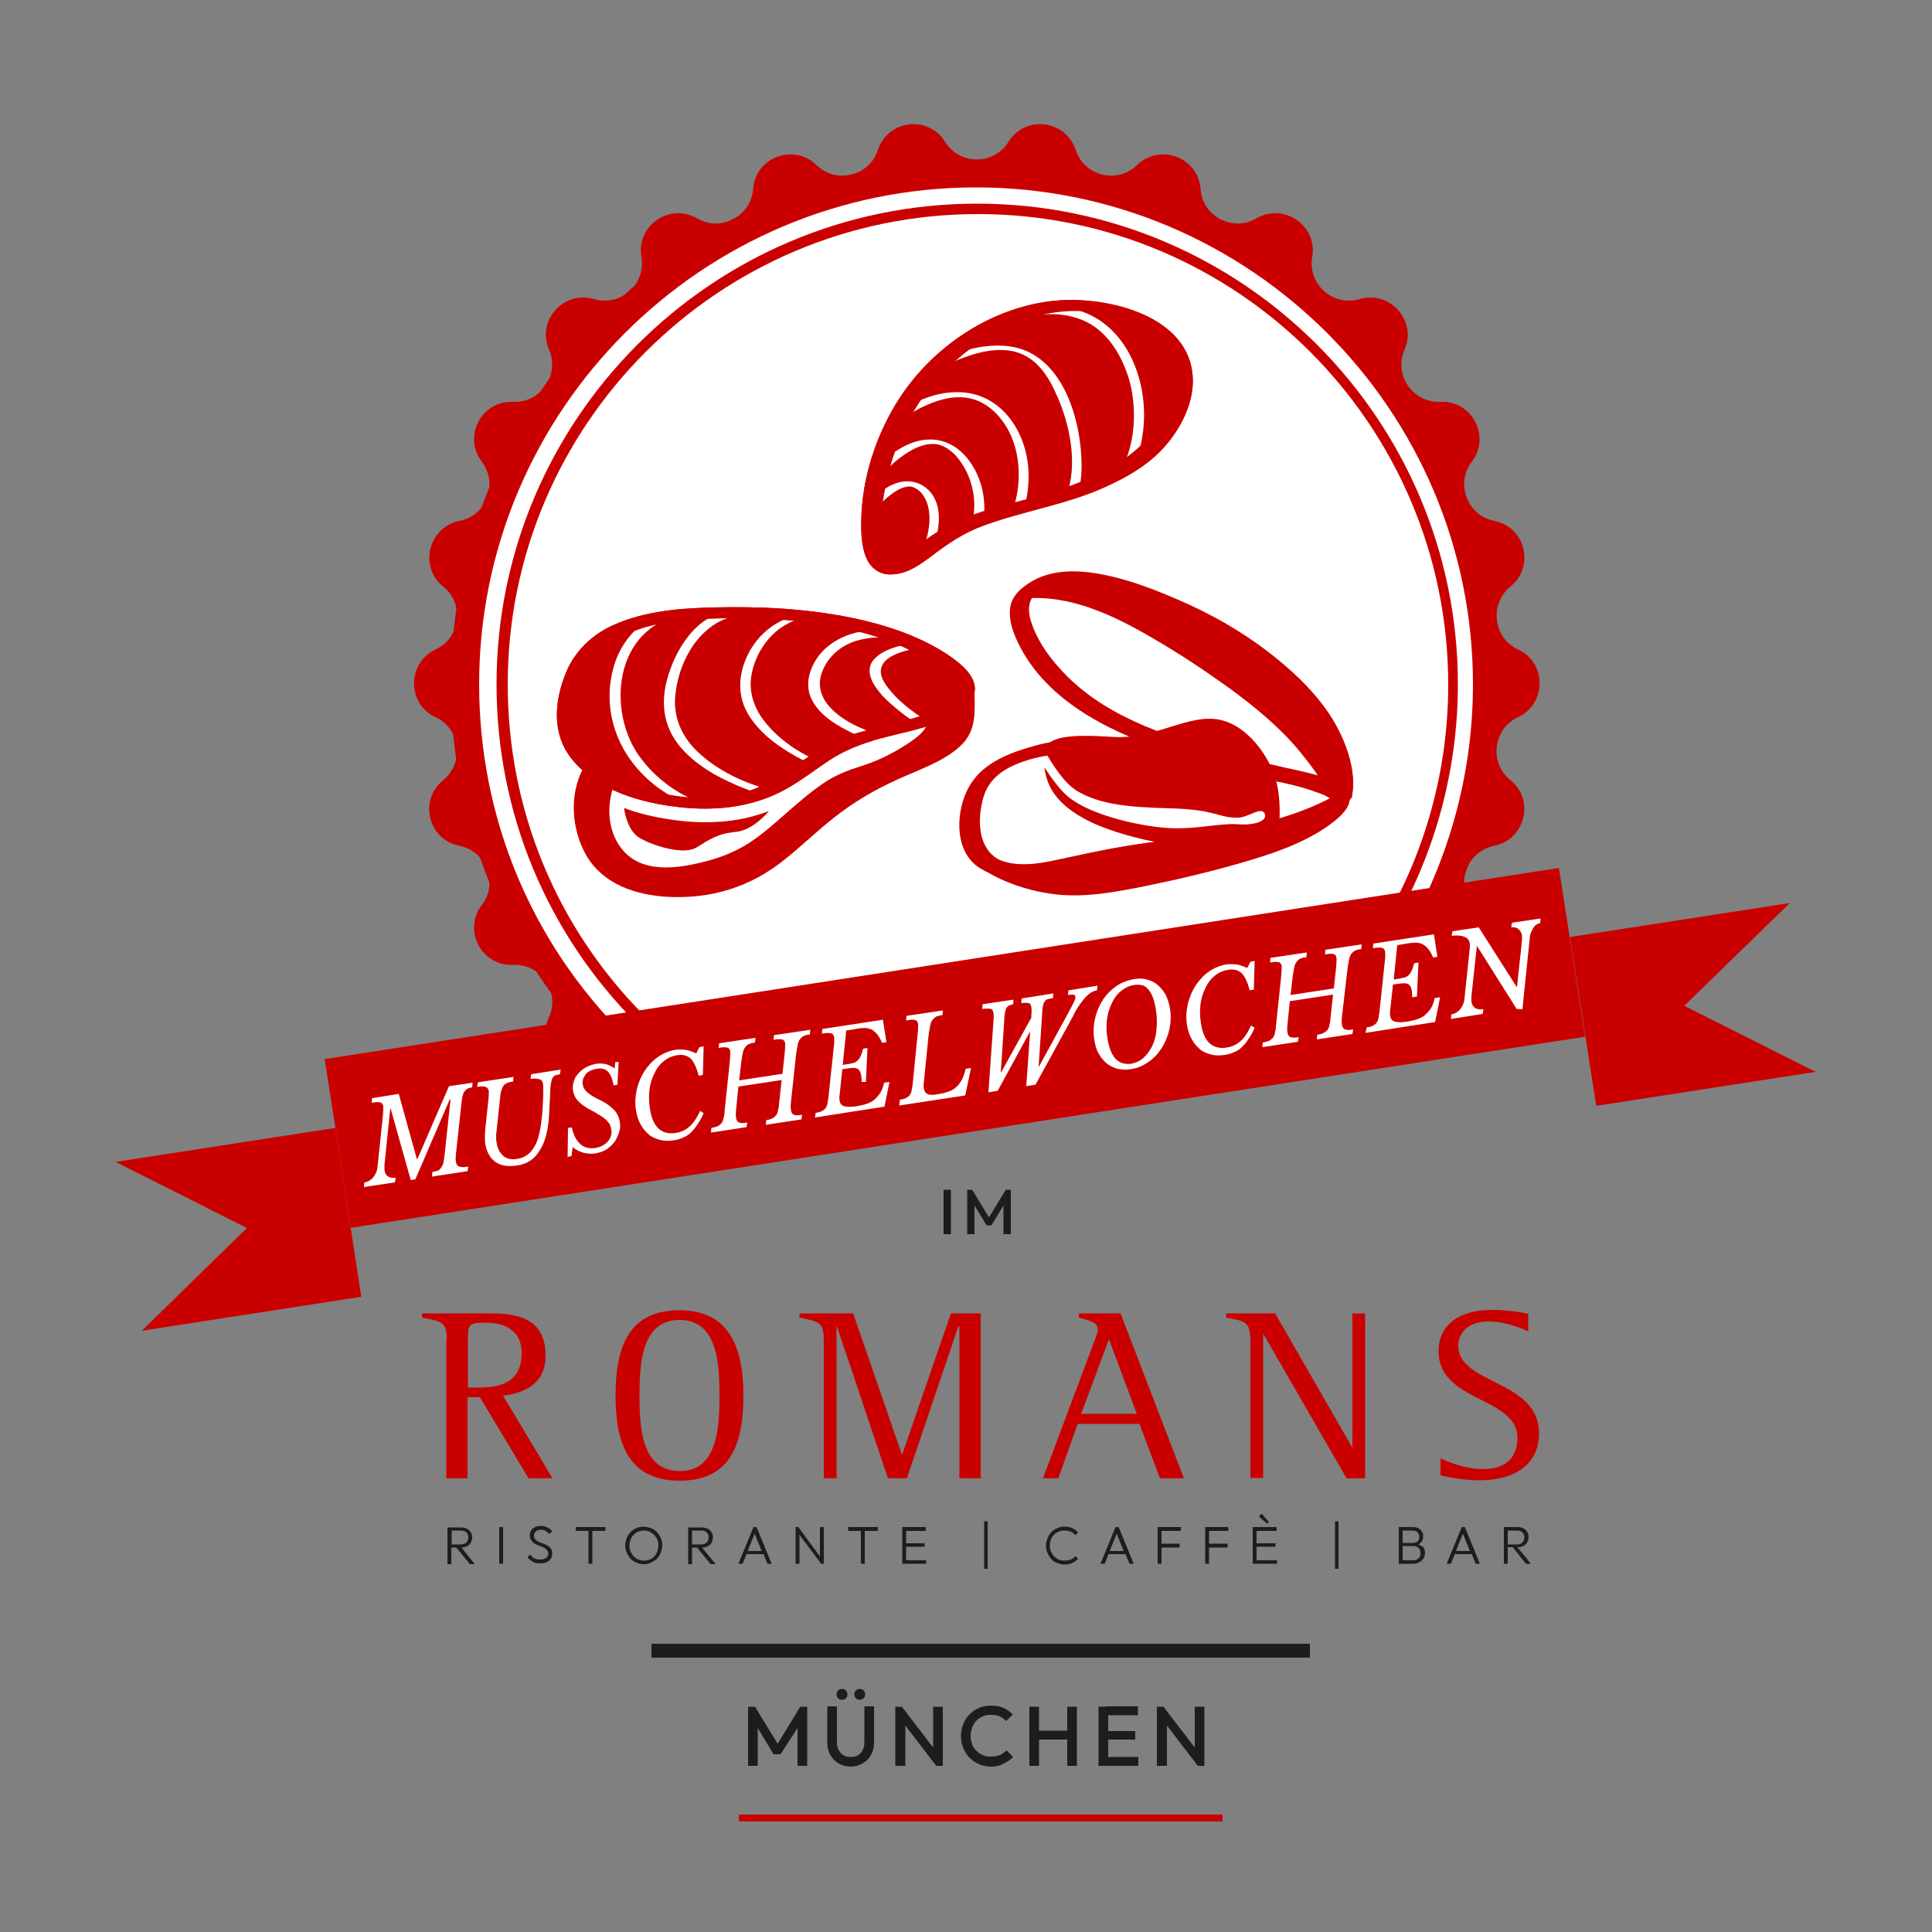 <?xml version="1.0" encoding="utf-8"?>
<!-- Generator: $$$/GeneralStr/196=Adobe Illustrator 27.6.0, SVG Export Plug-In . SVG Version: 6.00 Build 0)  -->
<svg version="1.1" id="Ebene_1" xmlns="http://www.w3.org/2000/svg" xmlns:xlink="http://www.w3.org/1999/xlink" x="0px" y="0px"
	 viewBox="0 0 500 500" style="enable-background:new 0 0 500 500;" xml:space="preserve">
<rect x="0" y="0" width="500" height="500" fill="#808080" stroke="none"/>
<style type="text/css">
	.st0{fill:#CA0000;}
	.st1{fill:#FFFFFF;}
	.st2{fill:#1D1D1B;}
	.st3{fill:#7AB829;}
</style>
<path class="st0" d="M153.4,276.5l227.5-42.2c-1.7-2.2-2.2-4.8-1.9-7.2c0.5-3.9,3.4-7.3,7.7-8.2l0,0c8-1.6,10.6-11.9,4.2-17l0,0
	c-5.6-4.5-4.5-13.3,2-16.3l0,0c7.4-3.5,7.4-14.1,0-17.5l0,0c-6.5-3-7.5-11.8-2-16.3l0,0c6.4-5.2,3.9-15.4-4.2-17l0,0
	c-7-1.4-10.1-9.7-5.8-15.3l0,0c5-6.5,0.1-15.9-8.1-15.5l0,0c-7.1,0.3-12.2-6.9-9.3-13.5l0,0c3.3-7.5-3.8-15.4-11.6-13.1l0,0
	c-6.9,2-13.5-3.8-12.3-10.9l0,0c1.4-8.1-7.3-14.1-14.4-10l0,0c-6.2,3.6-14-0.5-14.5-7.6l0,0c-0.6-8.2-10.5-11.9-16.4-6.2l0,0
	c-5.1,5-13.7,2.9-15.9-3.9l0,0c-2.6-7.8-13.1-9.1-17.4-2.1l0,0c-3.8,6.1-12.6,6.1-16.4,0l0,0c-4.4-7-14.8-5.7-17.4,2.1l0,0
	c-2.2,6.8-10.8,8.9-15.9,3.9l0,0c-5.9-5.7-15.8-2-16.4,6.2l0,0c-0.5,7.1-8.4,11.2-14.5,7.6l0,0c-7.1-4.1-15.8,1.9-14.4,10l0,0
	c1.2,7.1-5.4,12.9-12.3,10.9l0,0c-7.9-2.3-14.9,5.6-11.6,13.1l0,0c2.8,6.6-2.2,13.8-9.3,13.5l0,0c-8.2-0.4-13.1,9-8.1,15.5l0,0
	c4.3,5.7,1.2,14-5.8,15.3l0,0c-8,1.6-10.6,11.9-4.2,17l0,0c5.6,4.5,4.5,13.3-2,16.3l0,0c-7.4,3.5-7.4,14.1,0,17.5l0,0
	c6.5,3,7.5,11.8,2,16.3l0,0c-6.4,5.2-3.9,15.4,4.2,17l0,0c7,1.4,10.1,9.7,5.8,15.3l0,0c-5,6.5-0.1,15.9,8.1,15.5l0,0
	c7.1-0.3,12.2,6.9,9.3,13.5l0,0C138.5,270.9,145.5,278.8,153.4,276.5"/>
<g>
	<path class="st1" d="M159.1,270.6c-25-25-38.7-58.2-38.7-93.5c0-72.9,59.3-132.2,132.2-132.2s132.2,59.3,132.2,132.2
		c0,23.9-6.4,47.3-18.6,67.7l-2.3,3.8l-201.6,25.1L159.1,270.6z"/>
	<path class="st0" d="M160.9,277.6l-4.4-4.4c-25.7-25.7-39.8-59.8-39.8-96.1c0-74.9,60.9-135.8,135.8-135.8
		c74.9,0,135.8,60.9,135.8,135.8c0,24.5-6.6,48.6-19.1,69.5l-3.2,5.4l-1.8,0.2L160.9,277.6z M161.7,268l1.9,1.9l198.1-24.7l1.4-2.3
		c11.8-19.8,18.1-42.6,18.1-65.8c0-70.9-57.7-128.6-128.6-128.6c-70.9,0-128.6,57.7-128.6,128.6C124,211.5,137.4,243.8,161.7,268z"
		/>
</g>
<g>
	<path class="st1" d="M358.8,240.1c11-18.4,17.3-40,17.3-63c0-68-55.1-123.1-123.1-123.1S130,109.2,130,177.1c0,34,13.8,64.8,36,87
		L358.8,240.1z"/>
	<path class="st0" d="M165.5,265.6l-0.5-0.5c-23.5-23.5-36.5-54.8-36.5-88c0-68.6,55.8-124.4,124.4-124.4
		c68.6,0,124.4,55.8,124.4,124.4c0,22.5-6.1,44.5-17.5,63.7l-0.3,0.6l-0.7,0.1L165.5,265.6z M253.1,55.4
		c-67.1,0-121.7,54.6-121.7,121.7c0,32.3,12.5,62.7,35.2,85.6L358,238.9c11-18.6,16.8-40,16.8-61.7C374.8,110,320.2,55.4,253.1,55.4
		z"/>
</g>
<g>
	
		<rect x="85.5" y="249.2" transform="matrix(0.988 -0.153 0.153 0.988 -38.565 40.964)" class="st0" width="323.3" height="44.2"/>
	<g>
		<path class="st1" d="M116.4,284.5l-8.9,20.7l-1.2,0.2l-5.2-18.5l-0.1,0l-1.5,14.6c0,0.2,0,0.5,0,0.7c0,0.2,0,0.4,0,0.6
			c0.1,0.8,0.4,1.4,1,1.7c0.5,0.3,1.1,0.4,1.9,0.3l-0.2,1.2l-8,1.2l0.1-1.2c0.9-0.1,1.7-0.6,2.3-1.3c0.6-0.8,1-1.6,1.1-2.7l1.4-13.3
			c0.1-1.1,0.1-1.9,0.1-2.4c-0.1-0.6-0.4-0.9-0.8-1c-0.5-0.1-1.2-0.1-2.2,0.1l0.1-1.2l6.9-1.1l4.7,16.9l0.1,0l8.2-18.9l6.1-0.9
			l-0.1,1.2c-0.6,0.1-1,0.2-1.3,0.4c-0.3,0.2-0.6,0.5-0.8,0.8c-0.2,0.4-0.4,0.9-0.5,1.6c-0.1,0.6-0.2,1.5-0.3,2.5l-1.3,11.9
			c-0.1,0.9-0.1,1.6,0,2.1c0.1,0.7,0.4,1.1,0.9,1.2c0.5,0.2,1.3,0.2,2.3,0l-0.2,1.2l-9.2,1.4l0.1-1.2c0.5-0.1,1-0.2,1.3-0.3
			c0.4-0.1,0.6-0.4,0.9-0.7c0.2-0.3,0.4-0.7,0.6-1.1c0.1-0.5,0.2-1.1,0.3-1.8l1.6-14.9L116.4,284.5z"/>
		<path class="st1" d="M126.4,284.6c0-0.4,0.1-0.8,0.1-1.2c0-0.4,0-0.8,0-1c-0.1-0.6-0.4-0.9-0.8-1.1c-0.4-0.2-1.2-0.2-2.2,0
			l0.2-1.2l9.2-1.4l-0.1,1.2c-0.7,0.1-1.2,0.2-1.6,0.4c-0.4,0.2-0.7,0.4-1,0.8c-0.2,0.4-0.4,0.9-0.6,1.6c-0.1,0.7-0.2,1.5-0.3,2.6
			l-0.8,7.5c-0.1,0.5-0.1,1-0.1,1.5c0,0.5,0,0.9,0.1,1.3c0.2,1.5,0.8,2.7,1.7,3.5c0.9,0.8,2.2,1.1,3.7,0.8c0.9-0.1,1.8-0.5,2.4-0.9
			c0.7-0.5,1.3-1.1,1.7-1.8c0.5-0.7,0.9-1.5,1.2-2.5c0.3-0.9,0.5-1.9,0.7-3c0.1-1,0.3-2,0.4-3.2c0.1-1.2,0.2-2.3,0.2-3.4
			c0.1-1.1,0.1-2.1,0.1-2.9c0-0.9,0-1.4-0.1-1.8c-0.1-0.6-0.4-1-1-1.1c-0.6-0.2-1.3-0.2-2.2-0.1l0.2-1.2l7.6-1.2l-0.2,1.2
			c-0.5,0.1-0.8,0.2-1.2,0.3c-0.3,0.1-0.6,0.4-0.7,0.7c-0.2,0.3-0.3,0.8-0.4,1.3c-0.1,0.5-0.2,1.3-0.2,2.2l-0.3,6
			c-0.2,4-1,7-2.4,9.2c-1.3,2.2-3.2,3.5-5.7,3.9c-2.5,0.4-4.4,0.1-5.8-0.9c-1.4-1-2.2-2.5-2.6-4.6c-0.1-0.6-0.1-1.2-0.1-1.9
			c0-0.6,0-1.3,0.1-2.1L126.4,284.6z"/>
		<path class="st1" d="M159.2,274.9l0.9-0.1l-0.3,5.9l-1,0.2c-0.3-1.7-0.8-2.9-1.5-3.6s-1.7-0.9-2.9-0.7c-0.6,0.1-1.1,0.3-1.6,0.5
			c-0.5,0.2-0.9,0.5-1.2,0.9c-0.3,0.4-0.5,0.8-0.7,1.2c-0.1,0.4-0.2,0.9-0.1,1.4c0.1,0.7,0.4,1.3,0.9,1.8c0.5,0.5,1,0.9,1.7,1.3
			c0.7,0.4,1.4,0.8,2.1,1.1c0.8,0.4,1.5,0.8,2.1,1.3c0.7,0.5,1.3,1.1,1.8,1.7c0.5,0.7,0.8,1.5,1,2.5c0.2,1,0.1,1.9-0.2,2.8
			c-0.3,0.9-0.7,1.7-1.2,2.5c-0.6,0.7-1.3,1.4-2.1,1.9c-0.8,0.5-1.8,0.8-2.8,1c-2.1,0.3-4.1-0.2-5.9-1.6l-0.3,2.3l-1,0.2l0.1-7.5
			l1-0.1c0.4,2,1.2,3.4,2.2,4.3c1,0.9,2.3,1.2,3.8,1c0.7-0.1,1.3-0.3,1.9-0.6c0.5-0.3,1-0.6,1.4-1.1c0.4-0.4,0.6-0.9,0.8-1.4
			c0.2-0.5,0.2-1.1,0.1-1.7c-0.1-0.8-0.4-1.5-0.9-2c-0.5-0.6-1.1-1.1-1.8-1.5c-0.7-0.4-1.4-0.9-2.2-1.3c-0.8-0.4-1.5-0.8-2.2-1.3
			c-0.7-0.5-1.3-1-1.8-1.6c-0.5-0.6-0.8-1.4-1-2.3c-0.1-0.8-0.1-1.6,0.2-2.4c0.2-0.8,0.6-1.5,1.2-2.1c0.5-0.6,1.2-1.2,2-1.6
			c0.8-0.4,1.6-0.7,2.6-0.9c0.9-0.1,1.7-0.1,2.5,0.1c0.8,0.2,1.5,0.6,2.3,1.1L159.2,274.9z"/>
		<path class="st1" d="M182.1,288.1c-0.5,1.1-1,2.1-1.6,2.9c-0.5,0.8-1.1,1.5-1.7,2.1c-0.6,0.6-1.3,1-2,1.3
			c-0.7,0.3-1.5,0.6-2.4,0.7c-1.3,0.2-2.5,0.2-3.6-0.1c-1.1-0.3-2.1-0.7-2.9-1.4c-0.8-0.7-1.5-1.5-2.1-2.6c-0.6-1-1-2.3-1.2-3.6
			c-0.3-1.8-0.2-3.6,0.2-5.4c0.4-1.8,1.1-3.4,2-4.8c0.9-1.4,2.1-2.7,3.4-3.6c1.4-1,2.9-1.6,4.5-1.9c0.9-0.1,1.8-0.1,2.7,0
			c0.9,0.1,1.8,0.5,2.8,0.9l0.8-1.6l1.1-0.2l-0.2,7.4l-1.1,0.2c-0.5-2.1-1.2-3.5-2-4.4c-0.9-0.8-2.1-1.2-3.6-0.9
			c-1.3,0.2-2.4,0.7-3.4,1.5c-1,0.8-1.8,1.8-2.4,3.1c-0.6,1.2-1.1,2.6-1.3,4.2c-0.2,1.6-0.2,3.2,0.1,5c0.7,4.8,3,6.9,6.7,6.3
			c1.4-0.2,2.6-0.8,3.6-1.7c1-0.9,1.9-2.3,2.7-4L182.1,288.1z"/>
		<path class="st1" d="M204.7,285.2c-0.1,0.9-0.1,1.6,0,2.1c0.1,0.7,0.4,1.1,0.8,1.2c0.4,0.2,1.1,0.2,2.1,0l-0.2,1.2l-9.2,1.4
			l0.1-1.2c0.6-0.1,1.1-0.2,1.4-0.4c0.4-0.1,0.7-0.4,1-0.7c0.3-0.3,0.5-0.7,0.6-1.2c0.1-0.5,0.3-1.1,0.3-1.8l0.7-6.3l-11.2,1.7
			l-0.6,6c-0.1,0.9-0.1,1.6,0,2.1c0.1,0.7,0.4,1.1,0.8,1.2c0.4,0.2,1.1,0.2,2.1,0l-0.2,1.2l-9.2,1.4l0.1-1.2
			c0.6-0.1,1.1-0.2,1.5-0.4c0.4-0.1,0.7-0.4,1-0.7c0.3-0.3,0.5-0.7,0.6-1.2c0.1-0.5,0.3-1.1,0.3-1.8l1.4-13.3
			c0.1-1.1,0.1-1.9,0.1-2.4c-0.1-0.6-0.4-0.9-0.8-1c-0.5-0.1-1.2-0.1-2.2,0.1l0.1-1.2l9.4-1.4l-0.1,1.2c-0.6,0.1-1.2,0.2-1.6,0.4
			c-0.4,0.2-0.7,0.5-1,0.9c-0.3,0.4-0.5,0.9-0.6,1.6c-0.1,0.7-0.3,1.5-0.4,2.5l-0.5,4.4l11.2-1.7l0.6-5.5c0.1-1.1,0.1-1.9,0.1-2.4
			c-0.1-0.6-0.4-0.9-0.8-1c-0.5-0.1-1.2-0.1-2.2,0.1l0.1-1.2l9.4-1.4l-0.1,1.2c-0.6,0.1-1.2,0.2-1.6,0.4c-0.4,0.2-0.7,0.5-1,0.9
			c-0.3,0.4-0.5,0.9-0.6,1.6c-0.1,0.7-0.3,1.5-0.4,2.5L204.7,285.2z"/>
		<path class="st1" d="M211.1,288c0.6-0.1,1.2-0.2,1.5-0.4c0.4-0.2,0.7-0.4,1-0.7c0.2-0.3,0.4-0.7,0.5-1.1c0.1-0.5,0.2-1.1,0.3-1.8
			l1.4-13.2c0.1-0.5,0.1-1,0.1-1.3c0-0.4,0-0.7,0-1c-0.1-0.6-0.4-1-0.9-1.1c-0.5-0.1-1.2-0.1-2.3,0.1l0.1-1.2l15.7-2.4l0.9,5.8
			l-1.1,0.2c-0.4-0.9-0.8-1.6-1.2-2.1c-0.4-0.5-0.8-0.9-1.3-1.2c-0.4-0.3-0.9-0.4-1.4-0.5c-0.5-0.1-1.1,0-1.7,0l-3.7,0.6l-0.9,8.9
			l1.8-0.3c0.5-0.1,1-0.2,1.3-0.3c0.3-0.2,0.7-0.4,0.9-0.7c0.3-0.3,0.5-0.7,0.7-1.1c0.2-0.5,0.4-1.1,0.6-1.8l1.1-0.2l-0.4,8.8
			L223,280c0-0.6-0.1-1.1-0.1-1.5c-0.1-0.9-0.4-1.5-0.8-1.8c-0.4-0.3-1-0.4-1.9-0.3l-2.2,0.3l-0.7,6.5c-0.1,0.7-0.1,1.2,0,1.7
			c0.1,0.7,0.5,1.2,1.2,1.4c0.7,0.2,1.8,0.2,3.2,0c1.1-0.2,2-0.4,2.8-0.7c0.8-0.3,1.5-0.7,2-1.2c0.5-0.5,1-1,1.4-1.7
			c0.4-0.7,0.7-1.5,0.9-2.5l1.4-0.2l-1.3,6.4l-18,2.8L211.1,288z"/>
		<path class="st1" d="M232.9,284.6c0.6-0.1,1.2-0.2,1.5-0.4c0.4-0.2,0.7-0.4,1-0.7c0.2-0.3,0.4-0.7,0.5-1.1
			c0.1-0.5,0.2-1.1,0.3-1.8l1.3-13.2c0.1-0.6,0.1-1,0.1-1.4c0-0.4,0-0.7,0-1c-0.1-0.5-0.3-0.9-0.7-1c-0.4-0.1-1-0.2-1.8,0l-0.6,0.1
			l0.1-1.2l9.4-1.4l-0.1,1.2c-0.6,0.1-1.2,0.2-1.6,0.4c-0.4,0.2-0.7,0.5-1,0.9c-0.3,0.4-0.5,0.9-0.6,1.6c-0.1,0.7-0.3,1.5-0.4,2.5
			l-1.2,11.9c-0.1,0.7-0.1,1.2,0,1.7c0.1,0.7,0.4,1.2,0.9,1.4c0.5,0.3,1.4,0.3,2.6,0.1c1.2-0.2,2.1-0.4,2.9-0.7
			c0.8-0.3,1.5-0.7,2.1-1.3c0.6-0.5,1-1.2,1.4-1.9c0.4-0.8,0.7-1.7,0.9-2.7l1.4-0.2l-1.5,7.1l-17.1,2.6L232.9,284.6z"/>
		<path class="st1" d="M276,263c0.8-1.5,1.4-2.6,1.8-3.4c0.4-0.8,0.6-1.4,0.5-1.7c0-0.3-0.2-0.4-0.5-0.5c-0.3,0-0.8,0-1.4,0.1
			l0.1-1.2l7.5-1.2l-0.1,1.2c-0.5,0.1-0.9,0.2-1.4,0.5c-0.4,0.2-0.9,0.6-1.4,1.1c-0.5,0.5-1,1.2-1.6,2c-0.6,0.8-1.2,1.8-1.8,3.1
			l-9.7,17.7l-2.4,0.4l1-14.2l-8.4,15.4l-2.4,0.4l1.3-18.3c0.1-1,0.1-1.8,0-2.3c-0.1-0.6-0.3-0.9-0.7-1c-0.4-0.1-1.1-0.1-2.2,0
			l0.1-1.2l8-1.2l-0.1,1.2c-0.4,0.1-0.7,0.2-1,0.3c-0.3,0.1-0.5,0.3-0.7,0.6c-0.2,0.3-0.3,0.7-0.4,1.2c-0.1,0.5-0.2,1.2-0.2,2
			l-0.9,13.5l0.1,0l7.8-14.1l0-0.5c0.1-1,0.1-1.8,0-2.3c-0.1-0.6-0.3-0.9-0.7-1c-0.4-0.1-1-0.1-1.9,0l0.1-1.2l8.2-1.3l-0.1,1.2
			c-0.6,0.1-1,0.2-1.4,0.3c-0.4,0.1-0.6,0.4-0.8,0.7c-0.2,0.3-0.4,0.7-0.4,1.2c-0.1,0.5-0.2,1.2-0.2,2l-0.9,13.5l0.1,0L276,263z"/>
		<path class="st1" d="M293.4,253.4c1.2-0.2,2.4-0.2,3.4,0.1c1.1,0.3,2,0.7,2.8,1.4c0.8,0.7,1.5,1.5,2.1,2.6c0.5,1,0.9,2.3,1.1,3.6
			c0.3,1.8,0.2,3.7-0.2,5.4c-0.4,1.8-1.1,3.4-2,4.8c-0.9,1.4-2.1,2.7-3.5,3.6c-1.4,1-2.9,1.6-4.5,1.8c-1.2,0.2-2.4,0.1-3.4-0.1
			c-1.1-0.3-2-0.8-2.8-1.4c-0.8-0.7-1.5-1.5-2.1-2.6c-0.6-1-0.9-2.3-1.1-3.6c-0.3-1.8-0.2-3.7,0.2-5.4c0.4-1.8,1.1-3.4,2-4.8
			c0.9-1.4,2.1-2.6,3.5-3.6C290.2,254.3,291.8,253.7,293.4,253.4z M293.6,254.9c-1.3,0.2-2.4,0.7-3.4,1.5c-1,0.8-1.8,1.8-2.4,3.1
			c-0.6,1.2-1.1,2.6-1.3,4.2c-0.2,1.6-0.2,3.2,0.1,5c0.4,2.5,1.1,4.2,2.1,5.3c1,1.1,2.4,1.5,4,1.3c1.2-0.2,2.3-0.7,3.2-1.5
			c0.9-0.8,1.7-1.9,2.3-3.1c0.6-1.3,1-2.7,1.1-4.4c0.2-1.7,0.1-3.4-0.2-5.3c-0.4-2.3-1-3.9-1.9-4.9
			C296.4,255,295.2,254.7,293.6,254.9z"/>
		<path class="st1" d="M324.7,266c-0.5,1.1-1,2.1-1.6,2.9c-0.5,0.8-1.1,1.5-1.7,2.1c-0.6,0.6-1.3,1-2,1.3c-0.7,0.3-1.5,0.6-2.4,0.7
			c-1.3,0.2-2.5,0.2-3.6-0.1c-1.1-0.3-2.1-0.7-2.9-1.4c-0.8-0.7-1.5-1.5-2.1-2.6c-0.6-1-1-2.3-1.2-3.6c-0.3-1.8-0.2-3.6,0.2-5.4
			c0.4-1.8,1.1-3.4,2-4.8c0.9-1.4,2.1-2.7,3.4-3.6c1.4-1,2.9-1.6,4.5-1.9c0.9-0.1,1.8-0.1,2.7,0c0.9,0.1,1.8,0.5,2.8,0.9l0.8-1.6
			l1.1-0.2l-0.2,7.4l-1.1,0.2c-0.5-2.1-1.2-3.5-2-4.4c-0.9-0.8-2.1-1.2-3.6-0.9c-1.3,0.2-2.4,0.7-3.4,1.5c-1,0.8-1.8,1.8-2.4,3.1
			c-0.6,1.2-1.1,2.6-1.3,4.2c-0.2,1.6-0.2,3.2,0.1,5c0.7,4.8,3,6.9,6.7,6.3c1.4-0.2,2.6-0.8,3.6-1.7c1-0.9,1.9-2.3,2.7-4L324.7,266z
			"/>
		<path class="st1" d="M347.3,263.1c-0.1,0.9-0.1,1.6,0,2.1c0.1,0.7,0.4,1.1,0.8,1.2c0.4,0.2,1.1,0.2,2.1,0l-0.2,1.2l-9.2,1.4
			l0.1-1.2c0.6-0.1,1.1-0.2,1.5-0.4s0.7-0.4,1-0.7s0.5-0.7,0.6-1.2c0.1-0.5,0.3-1.1,0.3-1.8l0.7-6.3l-11.2,1.7l-0.6,6
			c-0.1,0.9-0.1,1.6,0,2.1c0.1,0.7,0.4,1.1,0.8,1.2c0.4,0.2,1.1,0.2,2.1,0l-0.2,1.2l-9.2,1.4l0.1-1.2c0.6-0.1,1.1-0.2,1.5-0.4
			c0.4-0.1,0.7-0.4,1-0.7c0.3-0.3,0.5-0.7,0.6-1.2c0.1-0.5,0.3-1.1,0.3-1.8l1.4-13.3c0.1-1.1,0.1-1.9,0.1-2.4
			c-0.1-0.6-0.4-0.9-0.8-1c-0.5-0.1-1.2-0.1-2.2,0.1l0.1-1.2l9.4-1.4l-0.1,1.2c-0.6,0.1-1.2,0.2-1.6,0.4c-0.4,0.2-0.7,0.5-1,0.9
			c-0.3,0.4-0.5,0.9-0.6,1.6c-0.1,0.7-0.3,1.5-0.4,2.5l-0.5,4.4l11.2-1.7l0.6-5.5c0.1-1.1,0.1-1.9,0.1-2.4c-0.1-0.6-0.4-0.9-0.8-1
			c-0.5-0.1-1.2-0.1-2.2,0.1l0.1-1.2l9.4-1.4l-0.1,1.2c-0.6,0.1-1.2,0.2-1.6,0.4c-0.4,0.2-0.7,0.5-1,0.9c-0.3,0.4-0.5,0.9-0.6,1.6
			c-0.1,0.7-0.3,1.5-0.4,2.5L347.3,263.1z"/>
		<path class="st1" d="M353.7,265.9c0.6-0.1,1.2-0.2,1.5-0.4c0.4-0.2,0.7-0.4,1-0.7c0.2-0.3,0.4-0.7,0.5-1.1
			c0.1-0.5,0.2-1.1,0.3-1.8l1.4-13.2c0.1-0.5,0.1-1,0.1-1.3c0-0.4,0-0.7,0-1c-0.1-0.6-0.4-1-0.9-1.1c-0.5-0.1-1.2-0.1-2.3,0.1
			l0.1-1.2l15.7-2.4l0.9,5.8l-1.1,0.2c-0.4-0.9-0.8-1.6-1.2-2.1c-0.4-0.5-0.8-0.9-1.3-1.2c-0.4-0.3-0.9-0.4-1.4-0.5
			c-0.5-0.1-1.1,0-1.7,0l-3.7,0.6l-0.9,8.9l1.8-0.3c0.5-0.1,1-0.2,1.3-0.3c0.3-0.2,0.7-0.4,0.9-0.7c0.3-0.3,0.5-0.7,0.7-1.1
			c0.2-0.5,0.4-1.1,0.6-1.8l1.1-0.2l-0.4,8.8l-1.2,0.2c0-0.6-0.1-1.1-0.1-1.5c-0.1-0.9-0.4-1.5-0.8-1.8c-0.4-0.3-1-0.4-1.9-0.3
			l-2.2,0.3l-0.7,6.5c-0.1,0.7-0.1,1.2,0,1.7c0.1,0.7,0.5,1.2,1.2,1.4c0.7,0.2,1.7,0.2,3.2,0c1.1-0.2,2-0.4,2.8-0.7
			c0.8-0.3,1.5-0.7,2-1.2c0.5-0.5,1-1,1.4-1.7c0.4-0.7,0.7-1.5,0.9-2.5l1.4-0.2l-1.3,6.4l-18,2.8L353.7,265.9z"/>
		<path class="st1" d="M392.5,261.1l-10.2-16.2l-0.1,0l-1.4,13c0,0.5,0,0.9,0,1.3c0.1,0.8,0.5,1.4,1,1.7c0.5,0.3,1.2,0.4,2.1,0.3
			l-0.2,1.2l-8.2,1.3l0.1-1.2c0.9-0.1,1.7-0.6,2.3-1.3c0.6-0.8,1-1.6,1.1-2.7l1.4-13.3c0-0.3,0-0.6,0-0.9c-0.1-0.9-0.6-1.6-1.5-1.9
			c-0.8-0.3-1.9-0.4-3.2-0.2l0.2-1.2l6.8-1l9.8,15.4l0.1,0l1.3-12.1c0-0.4,0-0.8,0-1.1c-0.1-0.8-0.5-1.4-1-1.8
			c-0.5-0.4-1.1-0.5-1.8-0.4l0.2-1.2l7.4-1.1l-0.1,1.2c-0.4,0.1-0.7,0.2-1,0.4c-0.3,0.2-0.6,0.5-0.8,0.9c-0.2,0.3-0.4,0.7-0.6,1.2
			c-0.2,0.5-0.3,0.9-0.3,1.4l-1.9,18.4L392.5,261.1z"/>
	</g>
	<polygon class="st0" points="463.2,233.7 406.3,242.5 413.1,286.2 469.9,277.4 435.9,260.3 	"/>
	<polygon class="st0" points="29.9,300.7 86.8,291.9 93.5,335.6 36.7,344.4 63.9,317.8 	"/>
</g>
<g>
	<path class="st2" d="M244.2,319.4v-11.5h1.9v11.5H244.2z"/>
	<path class="st2" d="M250.3,319.4v-11.5h1.3l4.8,7.9h-0.9l4.8-7.9h1.3v11.5h-1.9v-8.2l0.4,0.1l-3.5,5.8h-1.3l-3.5-5.8l0.4-0.1v8.2
		H250.3z"/>
</g>
<g>
	<path class="st2" d="M193.6,457v-15.3h1.8l6.4,10.5h-1.1l6.4-10.5h1.8V457h-2.5v-10.9l0.6,0.2L202,454h-1.8l-4.7-7.8l0.6-0.2V457
		H193.6z"/>
	<path class="st2" d="M220.2,457.2c-1.2,0-2.2-0.3-3.1-0.8c-0.9-0.5-1.6-1.2-2.2-2.2c-0.5-0.9-0.8-1.9-0.8-3.1v-9.5h2.5v9.5
		c0,0.7,0.2,1.4,0.5,1.9c0.3,0.5,0.7,1,1.3,1.3c0.5,0.3,1.1,0.4,1.8,0.4c0.7,0,1.3-0.1,1.8-0.4c0.5-0.3,0.9-0.7,1.2-1.3
		c0.3-0.5,0.5-1.2,0.5-1.9v-9.5h2.5v9.5c0,1.2-0.3,2.2-0.8,3.1c-0.5,0.9-1.2,1.6-2.1,2.1C222.4,456.9,221.3,457.2,220.2,457.2z
		 M217.9,439.9c-0.4,0-0.7-0.1-1-0.4c-0.3-0.3-0.4-0.6-0.4-1c0-0.4,0.1-0.8,0.4-1c0.3-0.3,0.6-0.4,1-0.4c0.4,0,0.8,0.1,1,0.4
		c0.3,0.3,0.4,0.6,0.4,1c0,0.4-0.1,0.8-0.4,1C218.6,439.8,218.3,439.9,217.9,439.9z M222.5,439.9c-0.4,0-0.7-0.1-1-0.4
		c-0.3-0.3-0.4-0.6-0.4-1c0-0.4,0.1-0.8,0.4-1c0.3-0.3,0.6-0.4,1-0.4c0.4,0,0.8,0.1,1,0.4c0.3,0.3,0.4,0.6,0.4,1
		c0,0.4-0.1,0.8-0.4,1C223.2,439.8,222.9,439.9,222.5,439.9z"/>
	<path class="st2" d="M231.7,457v-15.3h1.8l0.8,2.9V457H231.7z M242.3,457l-9.2-12l0.3-3.3l9.2,12L242.3,457z M242.3,457l-0.8-2.7
		v-12.6h2.5V457H242.3z"/>
	<path class="st2" d="M256.5,457.2c-1.1,0-2.1-0.2-3.1-0.6c-0.9-0.4-1.8-1-2.5-1.7c-0.7-0.7-1.2-1.6-1.6-2.5c-0.4-1-0.6-2-0.6-3.1
		c0-1.1,0.2-2.1,0.6-3.1c0.4-1,0.9-1.8,1.6-2.5c0.7-0.7,1.5-1.3,2.5-1.7c0.9-0.4,2-0.6,3.1-0.6c1.2,0,2.3,0.2,3.2,0.6
		c0.9,0.4,1.7,1,2.4,1.7l-1.7,1.7c-0.5-0.5-1-0.9-1.7-1.2c-0.6-0.3-1.4-0.4-2.3-0.4c-0.8,0-1.5,0.1-2.1,0.4
		c-0.6,0.3-1.2,0.6-1.6,1.1c-0.5,0.5-0.8,1.1-1.1,1.7c-0.2,0.7-0.4,1.4-0.4,2.2c0,0.8,0.1,1.5,0.4,2.2c0.2,0.7,0.6,1.3,1.1,1.7
		c0.5,0.5,1,0.9,1.6,1.1c0.6,0.3,1.3,0.4,2.1,0.4c0.9,0,1.7-0.1,2.4-0.4c0.6-0.3,1.2-0.7,1.7-1.2l1.7,1.7c-0.7,0.7-1.5,1.3-2.5,1.7
		C258.8,457,257.7,457.2,256.5,457.2z"/>
	<path class="st2" d="M266.4,457v-15.3h2.5V457H266.4z M268.2,450.2v-2.3h8.6v2.3H268.2z M276.2,457v-15.3h2.5V457H276.2z"/>
	<path class="st2" d="M284.3,457v-15.3h2.5V457H284.3z M286,443.9v-2.3h8.5v2.3H286z M286,450.2V448h7.8v2.2H286z M286,457v-2.3h8.6
		v2.3H286z"/>
	<path class="st2" d="M299.4,457v-15.3h1.8l0.8,2.9V457H299.4z M310,457l-9.2-12l0.3-3.3l9.2,12L310,457z M310,457l-0.8-2.7v-12.6
		h2.5V457H310z"/>
</g>
<g>
	<g>
		<path class="st0" d="M115.6,346.6c0-4.4-1-4.6-6.4-5.6v-1.1h17.9c7.7,0,14.1,1.8,14.1,11c0,7.2-5.4,9.6-11,10.3l12.8,21.4h-6.2
			l-12.6-21h-3.2v21h-5.5V346.6L115.6,346.6z M121.1,359.1h1.7c4.5,0,12.2,0,12.2-8.9c0-6-4.5-7.9-9.4-7.9c-4.2,0-4.5,0.5-4.5,4.2
			V359.1L121.1,359.1z"/>
		<path class="st0" d="M159.3,361.2c0-13.6,4-22.1,16.6-22.1c12.7,0,16.5,9.4,16.5,22.1c0,13.4-3.9,22-16.5,22
			C162.9,383.2,159.3,373.9,159.3,361.2L159.3,361.2z M186.2,361.2c0-8-0.4-19.6-10.3-19.6c-9.7,0-10.4,10.8-10.4,19.6
			c0,7.9,0.4,19.5,10.4,19.5C185.5,380.8,186.2,369.9,186.2,361.2L186.2,361.2z"/>
		<path class="st0" d="M213.2,347.4c0-5.1-0.8-5.3-6.3-6.4v-1.1h13.9l12.6,36.5h0.1l12.6-36.5h7.7v42.7h-5.5v-39.3H248l-13.3,39.3
			h-4.9l-13.2-39.3h-0.1v39.3h-3.3V347.4L213.2,347.4z"/>
		<path class="st0" d="M283.1,347.4c0.4-1.1,1-2.4,1-3.4c0-1.6-1.7-2.2-4.9-3v-1.1H290l16.4,42.7h-6.2l-5.3-14.1h-16l-5,14.1h-4
			L283.1,347.4L283.1,347.4z M279.8,365.9h14.4l-7.2-19.3L279.8,365.9L279.8,365.9z"/>
		<path class="st0" d="M323.6,347.4c0-5.1-0.9-5.5-6.3-6.4v-1.1h12.7l19.9,34.6h0.1v-34.6h3.3v42.7h-4.8L327,345.3h-0.1v37.2h-3.3
			V347.4L323.6,347.4z"/>
		<path class="st0" d="M395.6,344.6c-2-0.9-6-2.6-10.5-2.6c-4.6,0-7.7,2.5-7.7,6.3c0,10,20.9,8.8,20.9,22.6
			c0,8.8-7.2,12.2-15.4,12.2c-4.4,0-9.1-1-10.1-1.3v-4.4c2.3,1.1,6.7,2.8,11,2.8c5.6,0,8.9-2.7,8.9-8.1c0-10.7-20.4-9.1-20.4-22.4
			c0-6.9,5.4-10.7,13.8-10.7c4.1,0,7.5,0.6,9.4,1V344.6L395.6,344.6z"/>
	</g>
	<g>
		<path class="st2" d="M120.8,400.2c0.4-0.2,0.8-0.5,1-0.9c0.2-0.4,0.4-0.9,0.4-1.4c0-0.5-0.1-1-0.4-1.4c-0.2-0.4-0.6-0.7-1-0.9
			c-0.4-0.2-1-0.3-1.6-0.3h-2.4h-0.4h-0.6v9.5h1v-4.3h1.3l3.5,4.3h1.3l-3.5-4.3C119.9,400.5,120.4,400.4,120.8,400.2z M116.9,396.1
			h2.4c0.6,0,1.1,0.2,1.4,0.5c0.3,0.3,0.5,0.7,0.5,1.3c0,0.5-0.2,1-0.5,1.3c-0.3,0.3-0.8,0.5-1.4,0.5h-2.4V396.1z"/>
		<rect x="129.2" y="395.2" class="st2" width="1" height="9.5"/>
		<path class="st2" d="M142,400.2c-0.3-0.2-0.6-0.4-0.9-0.5c-0.3-0.1-0.7-0.3-1-0.4c-0.3-0.1-0.6-0.2-0.9-0.4
			c-0.3-0.1-0.5-0.3-0.7-0.6c-0.2-0.2-0.3-0.5-0.3-0.9c0-0.5,0.2-0.8,0.5-1.1c0.3-0.3,0.8-0.4,1.3-0.4c0.5,0,0.9,0.1,1.2,0.3
			c0.3,0.2,0.7,0.5,1,0.8l0.7-0.7c-0.3-0.4-0.7-0.7-1.2-1c-0.5-0.2-1-0.4-1.7-0.4c-0.6,0-1,0.1-1.5,0.3c-0.4,0.2-0.8,0.5-1,0.8
			c-0.2,0.4-0.4,0.8-0.4,1.3c0,0.5,0.1,0.9,0.3,1.2c0.2,0.3,0.4,0.6,0.7,0.8c0.3,0.2,0.6,0.4,0.9,0.5c0.3,0.1,0.7,0.3,1,0.4
			c0.3,0.1,0.7,0.3,0.9,0.4c0.3,0.2,0.5,0.4,0.7,0.6c0.2,0.2,0.3,0.6,0.3,0.9c0,0.5-0.2,0.9-0.6,1.1c-0.4,0.3-0.9,0.4-1.5,0.4
			c-0.6,0-1.1-0.1-1.5-0.3c-0.4-0.2-0.8-0.6-1.1-1l-0.7,0.7c0.4,0.5,0.9,0.9,1.4,1.2c0.5,0.3,1.2,0.4,1.9,0.4c1,0,1.7-0.2,2.3-0.7
			c0.6-0.5,0.8-1.1,0.8-1.9c0-0.5-0.1-0.9-0.3-1.2C142.5,400.7,142.3,400.4,142,400.2z"/>
		<polygon class="st2" points="149,396.2 152.3,396.2 152.3,404.7 153.3,404.7 153.3,396.2 156.7,396.2 156.7,395.2 149,395.2 		"/>
		<path class="st2" d="M170,396.5c-0.4-0.4-0.9-0.8-1.5-1c-0.6-0.2-1.2-0.4-1.9-0.4c-0.7,0-1.3,0.1-1.9,0.4c-0.6,0.2-1.1,0.6-1.5,1
			c-0.4,0.4-0.8,1-1,1.5c-0.2,0.6-0.4,1.2-0.4,1.9c0,0.7,0.1,1.3,0.4,1.9c0.2,0.6,0.6,1.1,1,1.6c0.4,0.4,0.9,0.8,1.5,1
			c0.6,0.3,1.2,0.4,1.9,0.4c0.7,0,1.3-0.1,1.9-0.4c0.6-0.3,1.1-0.6,1.5-1c0.4-0.4,0.8-1,1-1.6c0.2-0.6,0.4-1.2,0.4-1.9
			c0-0.7-0.1-1.3-0.4-1.9C170.8,397.5,170.4,397,170,396.5z M169.9,402c-0.3,0.6-0.8,1.1-1.3,1.4c-0.6,0.3-1.2,0.5-1.9,0.5
			c-0.5,0-1-0.1-1.5-0.3c-0.5-0.2-0.8-0.5-1.2-0.8c-0.3-0.4-0.6-0.8-0.8-1.2c-0.2-0.5-0.3-1-0.3-1.6c0-0.8,0.2-1.4,0.5-2
			c0.3-0.6,0.8-1.1,1.3-1.4c0.6-0.3,1.2-0.5,1.9-0.5c0.5,0,1,0.1,1.5,0.3c0.4,0.2,0.8,0.5,1.2,0.8c0.3,0.4,0.6,0.8,0.8,1.2
			c0.2,0.5,0.3,1,0.3,1.6C170.3,400.7,170.2,401.4,169.9,402z"/>
		<path class="st2" d="M183.1,400.2c0.4-0.2,0.8-0.5,1-0.9c0.2-0.4,0.4-0.9,0.4-1.4c0-0.5-0.1-1-0.4-1.4c-0.2-0.4-0.6-0.7-1-0.9
			c-0.4-0.2-1-0.3-1.6-0.3h-2.4h-0.4h-0.6v9.5h1v-4.3h1.3l3.5,4.3h1.3l-3.5-4.3C182.2,400.5,182.7,400.4,183.1,400.2z M179.1,396.1
			h2.4c0.6,0,1.1,0.2,1.4,0.5c0.3,0.3,0.5,0.7,0.5,1.3c0,0.5-0.2,1-0.5,1.3c-0.3,0.3-0.8,0.5-1.4,0.5h-2.4V396.1z"/>
		<path class="st2" d="M195,395.2l-3.9,9.5h1.1l1-2.5h4.4l1,2.5h1.1l-3.9-9.5H195z M193.5,401.4l1.8-4.5l1.8,4.5H193.5z"/>
		<polygon class="st2" points="212.2,402.8 206.6,395.2 205.9,395.2 205.9,404.7 206.9,404.7 206.9,397.2 212.5,404.7 213.2,404.7 
			213.2,395.2 212.2,395.2 		"/>
		<polygon class="st2" points="219.5,396.2 222.8,396.2 222.8,404.7 223.8,404.7 223.8,396.2 227.2,396.2 227.2,395.2 219.5,395.2 
					"/>
		<polygon class="st2" points="234.5,400.3 239.3,400.3 239.3,399.4 234.5,399.4 234.5,396.2 239.6,396.2 239.6,395.2 234.5,395.2 
			234.1,395.2 233.5,395.2 233.5,404.7 234.1,404.7 234.5,404.7 239.7,404.7 239.7,403.8 234.5,403.8 		"/>
		<rect x="254.7" y="393.7" class="st2" width="0.9" height="12.3"/>
		<path class="st2" d="M277.1,403.6c-0.5,0.2-1,0.3-1.6,0.3c-0.5,0-1-0.1-1.5-0.3c-0.5-0.2-0.8-0.5-1.2-0.8
			c-0.3-0.4-0.6-0.8-0.8-1.2c-0.2-0.5-0.3-1-0.3-1.6c0-0.6,0.1-1.1,0.3-1.6c0.2-0.5,0.4-0.9,0.8-1.2c0.3-0.4,0.7-0.6,1.2-0.8
			c0.4-0.2,0.9-0.3,1.5-0.3c0.6,0,1.1,0.1,1.6,0.3c0.5,0.2,0.9,0.5,1.2,0.9l0.7-0.7c-0.4-0.5-0.9-0.8-1.5-1.1
			c-0.6-0.3-1.2-0.4-2-0.4c-0.7,0-1.3,0.1-1.9,0.4c-0.6,0.2-1.1,0.6-1.5,1c-0.4,0.4-0.8,1-1,1.6c-0.2,0.6-0.4,1.2-0.4,1.9
			c0,0.7,0.1,1.3,0.4,1.9c0.2,0.6,0.6,1.1,1,1.6c0.4,0.5,0.9,0.8,1.5,1c0.6,0.2,1.2,0.4,1.9,0.4c0.7,0,1.4-0.1,2-0.4
			c0.6-0.3,1.1-0.6,1.5-1.1l-0.7-0.7C278,403.1,277.6,403.4,277.1,403.6z"/>
		<path class="st2" d="M288.7,395.2l-3.9,9.5h1.1l1-2.5h4.4l1,2.5h1.1l-3.9-9.5H288.7z M287.2,401.4l1.8-4.5l1.8,4.5H287.2z"/>
		<polygon class="st2" points="300.2,395.2 299.6,395.2 299.6,404.7 300.6,404.7 300.6,400.5 305.3,400.5 305.3,399.5 300.6,399.5 
			300.6,396.2 305.6,396.2 305.6,395.2 300.6,395.2 		"/>
		<polygon class="st2" points="312.6,395.2 311.9,395.2 311.9,404.7 312.9,404.7 312.9,400.5 317.7,400.5 317.7,399.5 312.9,399.5 
			312.9,396.2 317.9,396.2 317.9,395.2 312.9,395.2 		"/>
		<polygon class="st2" points="325.2,400.3 330.1,400.3 330.1,399.4 325.2,399.4 325.2,396.2 330.4,396.2 330.4,395.2 325.2,395.2 
			324.9,395.2 324.2,395.2 324.2,404.7 324.9,404.7 325.2,404.7 330.5,404.7 330.5,403.8 325.2,403.8 		"/>
		<polygon class="st2" points="328.4,393.9 326.5,391.7 325.8,392.5 327.9,394.3 		"/>
		<rect x="345.5" y="393.7" class="st2" width="0.9" height="12.3"/>
		<path class="st2" d="M367.1,399.7c0.3-0.2,0.6-0.4,0.8-0.7c0.3-0.4,0.4-0.8,0.4-1.4c0-0.5-0.1-0.9-0.3-1.2
			c-0.2-0.4-0.5-0.6-0.9-0.9c-0.4-0.2-0.9-0.3-1.5-0.3H363h-0.4H362v9.5h0.6h0.4h2.6c0.7,0,1.2-0.1,1.7-0.4c0.5-0.2,0.8-0.6,1.1-1
			c0.2-0.4,0.4-0.9,0.4-1.4c0-0.6-0.2-1.1-0.5-1.6C367.9,400.2,367.5,399.9,367.1,399.7z M365.5,396.1c0.5,0,1,0.1,1.3,0.4
			c0.3,0.3,0.5,0.7,0.5,1.2c0,0.5-0.1,0.9-0.4,1.2c-0.3,0.3-0.7,0.4-1.2,0.4H363v-3.2H365.5z M367.1,403.3c-0.4,0.4-0.9,0.5-1.5,0.5
			H363v-3.7h2.7c0.4,0,0.7,0.1,1,0.2c0.3,0.2,0.5,0.4,0.7,0.7c0.2,0.3,0.2,0.6,0.2,0.9C367.7,402.5,367.5,403,367.1,403.3z"/>
		<path class="st2" d="M378.3,395.2l-3.9,9.5h1.1l1-2.5h4.4l1,2.5h1.1l-3.9-9.5H378.3z M376.8,401.4l1.8-4.5l1.8,4.5H376.8z"/>
		<path class="st2" d="M394.9,404.7h1.3l-3.5-4.3c0.6,0,1.1-0.1,1.5-0.3c0.4-0.2,0.8-0.5,1-0.9c0.2-0.4,0.4-0.9,0.4-1.4
			c0-0.5-0.1-1-0.4-1.4c-0.2-0.4-0.6-0.7-1-0.9c-0.4-0.2-1-0.3-1.6-0.3h-2.4h-0.4h-0.6v9.5h1v-4.3h1.3L394.9,404.7z M390.2,396.1
			h2.4c0.6,0,1.1,0.2,1.4,0.5c0.3,0.3,0.5,0.7,0.5,1.3c0,0.5-0.2,1-0.5,1.3c-0.3,0.3-0.8,0.5-1.4,0.5h-2.4V396.1z"/>
	</g>
</g>
<rect x="168.6" y="425.4" class="st2" width="170.4" height="3.6"/>
<rect x="191.2" y="469.6" class="st0" width="125.2" height="1.8"/>
<g>
	<g>
		<path class="st3" d="M331.4,218.1c-8.1,3-19.8,6.7-34.7,10.2c-24,5.7-37.6-2-40.1-3.6c-5.6-3.6-7.5-8.8-6.1-16.3
			c1.5-8,6-11.8,17.6-15.1c9.5-2.6,27.7,0.3,42.4,2.6c3,0.5,6,0.9,8.7,1.3c29.2,4.3,29.2,7.6,29.2,9l0,0c0,3.3-3.3,5.5-6.1,7.1
			C339.9,214.7,336.2,216.3,331.4,218.1z M263.5,196.7c-7.2,2.7-10.2,6-11.3,12.1c-1.3,6.8,0.3,11.3,5.3,14.5c1.5,0.9,15,9,38.8,3.3
			c22.1-5.3,38.6-11.2,45.1-14.7c3.6-2,5.2-3.7,5.2-5.5l0,0c0-0.3-0.8-3.3-27.7-7.3c-2.7-0.4-5.6-0.9-8.7-1.3
			c-14.5-2.3-32.5-5.2-41.6-2.7C266.6,195.6,265,196.1,263.5,196.7z"/>
		<g>
			<path class="st0" d="M315.8,186.3c-8.1-1.8-17,5.2-27.9,4.4c-10.5-0.7-16.8-0.2-17.6,3.5c2.1,3.8,5.3,8.7,8.6,10.6
				c5.6,3.2,12.1,4.1,24.1,4.4c12,0.3,12.3,2.6,17.6,2.4c2.5-0.1,5.9-3,6.7-1c0.8,1.9-2.7,3.1-7.3,2.7c-4.6-0.3-11.1,1.6-18.9,0.9
				c-7.7-0.7-19.7-3.6-25-8.3c-1.9-1.7-4-4.5-5.8-7.3c0.7,6.1,4.4,10.2,11.1,13.7c8.1,4.2,26,8.4,35.4,6.3c9.4-2.1,14.1-4,14.1-4
				s0.8-5.3-0.3-11.1C329.6,197.7,323.9,188.1,315.8,186.3z"/>
		</g>
		<path class="st0" d="M349.3,206.2c-0.1-1.8-1.8-2.7-3.2-3.4c-2.7-1.4-5.8-2.1-8.7-2.9c-8.4-2.1-17-3.2-25.5-4.5
			c-8-1.3-16.1-2.6-24.2-3.3c-6.6-0.6-13.5-1-19.9,0.9c-6.2,1.7-13,4.2-16.6,9.9c-3.4,5.4-4.4,14.6,0,19.7
			c4.5,5.3,12.8,4.4,18.9,3.4c9.1-1.5,18-3.8,27.1-5c17.3-2.3,35.3-4.6,50.8-13.2c0.7-0.4,1.9-1.4,1.1-2.2c-0.7-0.8-2.6-0.2-3.3,0.2
			c-11.8,6.5-24.9,8.8-38,10.8c-8.6,1.3-17.3,2.3-25.8,4.2c-6.5,1.4-13.8,3.8-20.4,2.7c-8-1.4-9-9.7-7.3-16.4
			c1.3-5.4,5.2-8.1,10.2-9.9c5.9-2.1,11.7-2.4,17.9-2c7.3,0.5,14.6,1.5,21.8,2.7c8.5,1.3,17,2.4,25.5,4.2c3.6,0.7,7.1,1.5,10.6,2.8
			c1,0.3,4.4,1.4,4.4,2.6C344.5,209.4,349.4,208,349.3,206.2z"/>
		<g>
			<path class="st0" d="M346.8,206.7c0,0-6.5,3.6-13.5,5.9c-7,2.3-23.1,5.2-38.6,7.1c-15.4,1.9-29.6,7.7-37.7,4.2
				c0,0,9.4,6,21.6,6.2c12.2,0.2,43.9-7.9,53.1-11.7C348.7,211.6,346.8,206.7,346.8,206.7z"/>
			<path class="st0" d="M345.7,205.8c-9,5-18.6,7.4-28.7,9.2c-6.9,1.2-13.7,2.3-20.7,3.2c-6.7,0.9-13.3,2.3-19.9,3.7
				c-5.5,1.2-12.1,2.9-17.6,0.7c-1.2-0.5-5.7,1.6-4.1,2.6c5.6,3.5,12.4,5.6,18.9,6.3c7.6,0.8,15.4-0.7,22.9-2.2
				c8.4-1.7,16.8-3.7,25.1-6.1c7.5-2.2,15.1-4.7,21.6-9.1c2-1.4,7.1-5,5.9-8.2c-0.6-1.7-5.5,0.1-4.9,1.8c0,0.1,0,0.8-0.1,1
				c-0.6,1.6-2.1,2.8-3.4,3.7c-5.4,3.9-11.9,6-18.2,7.9c-7.5,2.2-15.1,4.1-22.8,5.7c-6.4,1.3-13.2,2.8-19.8,2.8
				c-7,0-14.8-2.1-20.8-5.9c-1.4,0.9-2.7,1.7-4.1,2.6c4.9,2,10.5,1.2,15.5,0.4c6.9-1.2,13.8-3,20.7-4.1c13.3-2.1,26.9-3.3,39.9-7
				c5.7-1.6,11.4-4.1,16.6-7c0.6-0.4,1.9-1.3,1.2-2.1C348.3,204.8,346.4,205.4,345.7,205.8z"/>
		</g>
		<path class="st0" d="M349.9,205.9c1.1-5.8-1.2-12.5-3.8-17.6c-3.3-6.2-8.3-11.6-13.6-16.1c-7.4-6.4-15.8-11.6-24.7-15.7
			c-8.2-3.7-17.1-7.3-26.1-8.4c-5.3-0.6-10.8-0.2-15.4,2.8c-2.1,1.4-4,3-4.7,5.5c-0.7,2.8,0.1,5.9,1.2,8.5
			c6.8,15.8,23.3,24,38.7,29.3c7.9,2.7,15.9,4.9,24,6.8c3.2,0.8,6.3,1.4,9.5,2.2c2.4,0.6,8.9,1.4,9.9,4.1c0.8,2.1,5.6,0.2,4.9-1.8
			c-0.9-2.5-4.2-3.5-6.5-4.2c-3.6-1.1-7.3-1.9-11-2.7c-5.4-1.2-10.8-2.6-16.2-4.1c-15.3-4.3-31.3-9.5-42.1-21.8
			c-2.5-2.8-4.7-5.9-6.2-9.3c-1-2.3-2-5.1-1.2-7.6c1.1-3.5,6.3-4.4,9.5-4.4c7.6,0,15.2,3,22.2,5.7c9,3.6,17.7,8.1,25.4,14
			c6.3,4.8,12.6,10.6,16.7,17.5c3.1,5.1,5.8,12.2,4.6,18.3C344.5,209.1,349.5,208,349.9,205.9z"/>
		<g>
			<path class="st0" d="M347.4,206.4c0,0,1.5-7.2-3.8-17.1c-5.2-9.9-19.9-23.9-41.3-32.7s-30.3-8.4-36.6-3.1c0,0,10.3-1,21.1,3.5
				c11.9,4.9,30.5,17,42.5,26.9C340.9,193.5,347.4,206.4,347.4,206.4z"/>
			<path class="st0" d="M349.9,205.8c1.1-5.9-1.2-12.7-4-17.8c-3.4-6.2-8.5-11.5-13.9-16.1c-7.6-6.5-16.4-11.8-25.6-15.8
				c-8-3.5-16.8-6.9-25.6-7.8c-6-0.6-12,0.7-16.7,4.5c-1.2,1-0.9,2.2,0.8,2.1c12.1-1.1,23.4,4.4,33.5,10.3c6.9,4,13.5,8.4,19.9,13
				c6.5,4.8,12.8,9.9,18,16.2c3.3,4,6.4,8.3,8.7,12.9c0.8,1.6,5.6-0.3,4.9-1.8c-5.8-11.4-15-20.6-25.2-28.2
				c-6.6-5-13.5-9.6-20.6-13.8c-6.3-3.7-12.9-7.5-19.9-9.6c-5.6-1.6-11.7-2.5-17.5-2c0.3,0.7,0.5,1.4,0.8,2.1
				c3.2-2.7,6.8-3.1,11.1-2.7c8.3,0.9,16.6,4.2,24.2,7.5c8.6,3.7,16.7,8.6,24,14.6c5.3,4.4,10.3,9.4,13.8,15.3
				c3,5.1,5.7,12.1,4.5,18.2C344.6,208.7,349.5,207.5,349.9,205.8z"/>
		</g>
	</g>
	<g>
		<g>
			<path class="st0" d="M229.5,147.2c-5.7-0.8-6.1-22.5,3.9-40.5c10.1-18,34.4-34,58.5-25.2c24.1,8.8,12.5,31.5,0.2,39.1
				c-16.7,10.2-33.2,10.2-45.4,16.9C239.4,141.4,234.6,147.9,229.5,147.2z"/>
			<path class="st0" d="M229.3,148.6c-6.3-1.2-6.5-9-6.4-14.1c0.2-9.9,3.2-19.9,8.1-28.5c8.5-15.1,24.8-26.6,42.3-28.2
				c13.1-1.2,35.1,3.8,35.4,20.5c0.1,5.6-2.5,11.2-5.9,15.6c-4.5,5.9-10.8,9.5-17.6,12.5c-9.9,4.3-20.5,5.9-30.6,9.6
				c-5,1.8-9.2,4.6-13.5,7.9C237.6,146.5,234,149.1,229.3,148.6c-0.8-0.1-2.5-0.7-2.4-1.8c0.2-1.1,2-1.1,2.8-1
				c1.3,0.1,2.8-0.9,3.8-1.6c1.6-1.1,3.2-2.3,4.7-3.5c3.4-2.6,6.9-4.8,10.8-6.4c7.6-3.2,15.8-4.6,23.6-7.1
				c12.3-3.9,25.5-10,29.8-23.2c1.5-4.7,1.5-10-1.3-14.1c-4.1-5.9-12-8.5-18.8-9.2c-16.2-1.8-32.2,7.7-41.9,20
				c-6.1,7.8-10,17.4-11.6,27.2c-0.7,4-1,8.2-0.5,12.2c0.2,1.5,0.5,2.9,1,4.3c0.2,0.4,0.4,0.8,0.7,1.2c0.4,0.6,0.8,0.5-0.2,0.3
				c0.8,0.2,2.5,0.6,2.4,1.8C231.9,148.6,230.1,148.7,229.3,148.6z"/>
		</g>
		<path class="st1" d="M239.1,141.5c1.3-3.4,2-7.6,0.9-11.1c-0.4-1.2-1-2.3-1.9-3.2c-0.8-0.7-1.8-1.3-2.7-1.3c-2,0-4,1.4-5.6,2.7
			c-1.1,0.9-2.1,2-3,3.1c-0.5,0.7-3,0.1-2.4-0.7c2.2-3,5.7-6,9.6-6.4c3.1-0.3,6,1.2,7.6,3.9c1.4,2.4,1.6,5.3,1.2,8
			c-0.2,1.8-0.6,3.7-1.2,5.4C241.3,142.8,238.8,142.3,239.1,141.5L239.1,141.5z"/>
		<path class="st1" d="M251.8,134.4c0.9-4.5,0-9.6-2.3-13.5c-1.7-3-4.7-6.2-8.4-6c-2.9,0.1-5.6,1.7-7.8,3.3c-1.4,1-2.8,2.2-3.9,3.5
			c-0.5,0.6-2.9-0.1-2.4-0.6c3.1-3.6,7.8-6.9,12.6-7.3c8.3-0.8,13.8,7,14.9,14.4c0.3,2.1,0.4,4.5-0.1,6.6
			C254.2,135.6,251.7,135.2,251.8,134.4L251.8,134.4z"/>
		<path class="st1" d="M262.3,131.3c1.9-5.5,1.8-12.3-0.3-17.7c-1.8-4.6-5.5-9.1-10.5-10.4c-3.9-1-8,0-11.6,1.6
			c-2.1,0.9-4.2,2.1-6,3.6c-0.6,0.5-3.1-0.2-2.1-1c4.9-3.9,11.7-6.5,18-5.8c10.6,1.2,16.5,11.8,16.4,21.7c0,2.8-0.4,5.8-1.3,8.5
			C264.5,132.6,262,132.1,262.3,131.3L262.3,131.3z"/>
		<path class="st1" d="M276.6,126.4c2-7.6,0.2-16.4-2.8-23.4c-2.2-5.2-5.3-10.5-11.2-12c-4.1-1-8.6-0.1-12.5,1.3
			c-2.3,0.8-4.6,1.8-6.7,3.1c-0.6,0.4-3-0.4-2.1-0.9c5.7-3.5,13-5.7,19.7-4.9c12.5,1.5,17.7,15.6,18.7,26.6
			c0.3,3.5,0.4,7.2-0.5,10.6C278.9,127.6,276.4,127.1,276.6,126.4L276.6,126.4z"/>
		<path class="st1" d="M290.9,120.1c2.9-6.3,3.2-14.2,1.6-20.8c-1.5-5.8-4.7-11.9-9.9-15.2c-3.9-2.4-8.5-3.1-13.1-2.7
			c-1.7,0.2-3.5,0.5-5.1,0.9c-0.5,0.1-1.1,0.3-1.6,0.5c-0.3,0.1-0.6,0.2-0.4,0.1c-1.1,0.4-3.1-1-1.6-1.6c6.5-2.6,14.5-2.9,20.9,0
			c11.2,5.1,15.6,19.1,14.1,30.5c-0.4,3-1.1,6.2-2.4,9C292.9,122,290.4,121.4,290.9,120.1L290.9,120.1z"/>
		<path class="st0" d="M229.3,148.6c-6.3-1.2-6.5-9-6.4-14.1c0.2-9.9,3.2-19.9,8.1-28.5c8.5-15.1,24.8-26.6,42.3-28.2
			c13.1-1.2,35.1,3.8,35.4,20.5c0.1,5.6-2.5,11.2-5.9,15.6c-4.5,5.9-10.8,9.5-17.6,12.5c-9.9,4.3-20.5,5.9-30.6,9.6
			c-5,1.8-9.2,4.6-13.5,7.9C237.6,146.5,234,149.1,229.3,148.6c-0.8-0.1-2.5-0.7-2.4-1.8c0.2-1.1,2-1.1,2.8-1
			c1.3,0.1,2.8-0.9,3.8-1.6c1.6-1.1,3.2-2.3,4.7-3.5c3.4-2.6,6.9-4.8,10.8-6.4c7.6-3.2,15.8-4.6,23.6-7.1
			c12.3-3.9,25.5-10,29.8-23.2c1.5-4.7,1.5-10-1.3-14.1c-4.1-5.9-12-8.5-18.8-9.2c-16.2-1.8-32.2,7.7-41.9,20
			c-6.1,7.8-10,17.4-11.6,27.2c-0.7,4-1,8.2-0.5,12.2c0.2,1.5,0.5,2.9,1,4.3c0.2,0.4,0.4,0.8,0.7,1.2c0.4,0.6,0.8,0.5-0.2,0.3
			c0.8,0.2,2.5,0.6,2.4,1.8C231.9,148.6,230.1,148.7,229.3,148.6z"/>
	</g>
	<g>
		<g>
			<path class="st0" d="M153.9,199.1c0,0-3.7,6.6-2,14.3c2.4,11.1,9.8,18.9,29.4,16.8c15.9-1.7,23.1-13.6,36-22.5
				c10.1-7,19.8-9.5,26.6-13.9c6.9-4.5,5.2-10.1,5.3-15.6c0,0-0.8,3.9-2.7,5.1c-1.9,1.2-3.8,2.1-3.8,2.1s1.2,2-1.7,5.2
				c-2.1,2.3-10.9,7.7-19,9.7c-8,2-18.8,14.9-27.5,19.9c-8.7,5-26.2,8.7-33.5,2.9c-10.7-8.5-4.2-21.9-4.2-21.9L153.9,199.1z"/>
			<path class="st0" d="M151,198.7c-3.8,7-3.1,16,0.8,22.8c4.4,7.4,12.7,10.1,20.9,10.6c11.3,0.6,21.5-2.5,30.3-9.6
				c4.3-3.4,8.3-7.3,12.6-10.7c5.1-4.1,10.6-7.3,16.5-10c5.4-2.5,12-4.6,16.4-8.7c4.5-4.1,3.7-9.4,3.7-14.9c0-2.2-5.5-2-6,0
				c-0.2,1.1-0.7,2.2-1.2,3.2c-0.9,1.5-2.9,2.2-4.5,2.9c-0.5,0.3-1.1,0.8-0.8,1.5c1.3,2.4-2.5,5.1-4.1,6.2
				c-3.8,2.6-8.1,4.8-12.5,6.2c-3.8,1.2-7,2.4-10.3,4.7c-3.6,2.5-7,5.5-10.3,8.4c-3.2,2.8-6.5,5.7-10.2,7.8c-3.5,2-7.3,3.3-11.2,4.2
				c-7.5,1.8-16.5,2.5-21.1-4.9c-3.1-4.9-2.9-11.7-0.4-16.9c0.2-0.4,0.1-0.9-0.3-1.2c-0.9-0.7-1.9-1.4-2.8-2.1
				c-1.1-0.8-2.8-0.9-4.1-0.5c-0.8,0.3-2.2,1.2-1.1,2.1c0.9,0.7,1.9,1.4,2.8,2.1c-0.1-0.4-0.2-0.8-0.3-1.2
				c-2.4,5.1-2.9,11.7-0.5,16.9c4.1,9,14.1,10.5,22.9,9.7c9.2-0.9,18.2-4,25.6-9.7c4.2-3.2,8-6.8,12.1-10.2c1.8-1.5,3.7-3,5.8-4.2
				c2-1.2,4-1.7,6.1-2.4c5.5-1.7,10.8-4.4,15.5-7.7c2.3-1.6,6-5.1,4.3-8.3c-0.3,0.5-0.5,1-0.8,1.5c2-0.9,4.4-1.9,5.7-3.8
				c0.9-1.3,1.4-2.9,1.8-4.4c-2,0-4,0-6,0c0,4.1,0.9,8.6-1.7,12.1c-2.9,3.9-8.7,5.8-13,7.7c-5.2,2.3-10.4,4.8-15.2,7.9
				c-4.3,2.8-8.2,6.2-12.1,9.6c-7.3,6.4-14.6,12.5-24.6,13.4c-7.6,0.7-16.2-0.1-21-6.7c-4.7-6.3-5.6-15.7-1.9-22.7
				C157.9,197.6,152,197,151,198.7z"/>
		</g>
		<g>
			<path class="st0" d="M249.3,178.2c0-6-17.3-18.4-52.4-19.4c-33.9-1-46.6,4.6-49.6,23.7c-2.6,16.3,16.2,25.6,36.1,25.5
				c20.6-0.1,25.1-13.4,41-17.4S249.3,184.8,249.3,178.2z"/>
			<path class="st0" d="M252.3,178.2c-0.1-4.1-4.9-7.4-8-9.4c-7.2-4.5-15.6-7.2-23.8-8.9c-11.7-2.4-23.7-3-35.7-2.7
				c-8.7,0.2-17.8,0.9-25.9,4.5c-5.7,2.5-10.3,6.9-12.6,12.8c-2.8,7.1-3.5,15.3,1.5,21.7c6,7.7,16.4,11.1,25.7,12.4
				c10.3,1.5,20.9,0.7,30.1-4.5c4.1-2.3,7.7-5.2,11.6-7.7c4.9-3.1,9.9-4.6,15.4-6c5.3-1.3,10.9-2.5,15.8-4.9
				C249.6,184.1,252.2,181.8,252.3,178.2c0-2-5.9-2-6,0c-0.1,2.7-1.9,4.3-4.2,5.5c-3.8,1.9-8.2,2.8-12.3,3.9
				c-4.7,1.2-9.5,2.2-13.9,4.3c-3.4,1.6-6.5,3.8-9.6,5.9c-7.1,5-14,8.7-22.9,8.7c-9.1,0.1-19.1-1.9-26.4-7.7c-6.5-5.2-8-12.3-6-20.1
				c1.4-5.3,4.2-10.1,8.9-13.2c5.7-3.7,12.9-4.6,19.5-5.1c10.6-0.8,21.6-0.5,32.1,1c9,1.3,18.2,3.6,26.3,8.1c3,1.6,8.4,4.9,8.5,8.7
				C246.4,180.3,252.3,180.2,252.3,178.2z"/>
		</g>
		<path class="st1" d="M236.7,166.4c-1.5,0.2-3,0.5-4.4,0.9c-2.3,0.7-4.9,1.7-6.4,3.7c-1.5,2-0.8,4.5,0.5,6.5
			c1.6,2.5,3.9,4.5,6.2,6.4c1.5,1.2,3,2.3,4.6,3.3c0.6,0.4,1.4,0.5,2,0.3c0.3-0.1,1.1-0.6,0.5-1c-3.4-2.2-6.9-4.8-9.4-7.9
			c-1.3-1.6-3-3.9-2.1-6.1c0.7-2,3-3,4.9-3.7c1.6-0.5,2.8-0.8,4.4-1c0.4,0,1.3-0.3,1-0.9C238.3,166.3,237.2,166.3,236.7,166.4
			L236.7,166.4z"/>
		<path class="st1" d="M228.7,163.2c-6.4-0.6-13.6,1.7-17.3,7.2c-2.3,3.5-3.2,7.7-0.9,11.4c1.9,3.2,5.2,5.4,8.5,7.1
			c2.2,1.2,4.5,2.2,6.9,2.9c0.6,0.2,1.6,0.2,2-0.4c0.4-0.5,0.1-1.1-0.5-1.3c-4.6-1.4-9.7-3.7-12.9-7.4c-2.4-2.8-3-6.1-1.5-9.4
			c1.6-3.7,4.8-6.3,8.7-7.5c1.5-0.4,3-0.7,4.5-0.8c0.5,0,1.1,0,1.6,0c0.2,0,1,0.1,0.3,0c0.6,0.1,1.6,0,1.8-0.7
			C230,163.8,229.2,163.3,228.7,163.2L228.7,163.2z"/>
		<path class="st1" d="M207.7,159.1c-6.8,0.7-12.5,5.7-14.9,12c-1.8,4.7-1.7,9.4,0.8,13.7c2.2,3.7,5.5,6.6,9,8.9
			c2.1,1.4,4.4,2.7,6.7,3.7c0.6,0.3,1.4,0.3,2,0.2c0.2-0.1,1.2-0.4,0.5-0.6c-5.1-2.2-10.2-5.6-13.7-10c-2.7-3.3-4.3-7.4-3.7-11.8
			c0.7-4.9,3.5-9.7,7.5-12.6c1.4-1,3-1.8,4.6-2.3c0.5-0.2,1-0.3,1.4-0.4c0.3-0.1,0.7-0.1,0.4-0.1C210.5,159.8,208.8,159,207.7,159.1
			L207.7,159.1z"/>
		<path class="st1" d="M189.4,158.1c-9.2,0.7-14.9,10.3-16.9,18.3c-1.5,6.1-0.6,11.8,3.4,16.7c3.3,4,7.8,6.9,12.5,9.1
			c2.9,1.4,6,2.6,9.1,3.4c1.1,0.3,3.4-0.8,1.5-1.3c-6.6-1.7-13.3-4.9-18.3-9.6c-3.9-3.6-6.3-8.5-6-13.9c0.4-6.3,3.2-13.4,8.1-17.6
			c2-1.8,4.8-3.4,7.4-3.6C192.2,159.4,190.8,158,189.4,158.1L189.4,158.1z"/>
		<path class="st1" d="M180.4,207.3c-6.2-2.3-11.9-7-15.5-12.4c-5.9-9-6.2-23.4,2.1-31.1c1.6-1.5,3.8-3,5.8-3.5
			c1.9-0.5-0.5-1.5-1.5-1.2c-6.5,1.7-11.2,8-12.7,14.3c-3,12.1,2.3,23.8,12.2,30.8c2.3,1.6,4.9,3.2,7.5,4.2
			C179.1,208.6,181.9,207.9,180.4,207.3L180.4,207.3z"/>
		<path class="st0" d="M252.3,178.2c-0.1-4.1-4.9-7.4-8-9.4c-7.2-4.5-15.6-7.2-23.8-8.9c-11.7-2.4-23.7-3-35.7-2.7
			c-8.7,0.2-17.8,0.9-25.9,4.5c-5.7,2.5-10.3,6.9-12.6,12.8c-2.8,7.1-3.5,15.3,1.5,21.7c6,7.7,16.4,11.1,25.7,12.4
			c10.3,1.5,20.9,0.7,30.1-4.5c4.1-2.3,7.7-5.2,11.6-7.7c4.9-3.1,9.9-4.6,15.4-6c5.3-1.3,10.9-2.5,15.8-4.9
			C249.6,184.1,252.2,181.8,252.3,178.2c0-2-5.9-2-6,0c-0.1,2.7-1.9,4.3-4.2,5.5c-3.8,1.9-8.2,2.8-12.3,3.9
			c-4.7,1.2-9.5,2.2-13.9,4.3c-3.4,1.6-6.5,3.8-9.6,5.9c-7.1,5-14,8.7-22.9,8.7c-9.1,0.1-19.1-1.9-26.4-7.7c-6.5-5.2-8-12.3-6-20.1
			c1.4-5.3,4.2-10.1,8.9-13.2c5.7-3.7,12.9-4.6,19.5-5.1c10.6-0.8,21.6-0.5,32.1,1c9,1.3,18.2,3.6,26.3,8.1c3,1.6,8.4,4.9,8.5,8.7
			C246.4,180.3,252.3,180.2,252.3,178.2z"/>
		<path class="st0" d="M199,209.9c-8,3.1-16.8,3.5-25.4,2.2c-4-0.6-8.2-1.5-12.1-3c0,0,0.6,5.8,4.1,7.8c3.5,2,11.3,4.5,14.7,2.4
			c3.4-2.1,5.5-3.6,10.2-4C195.1,214.8,199,209.9,199,209.9z"/>
	</g>
</g>
</svg>
